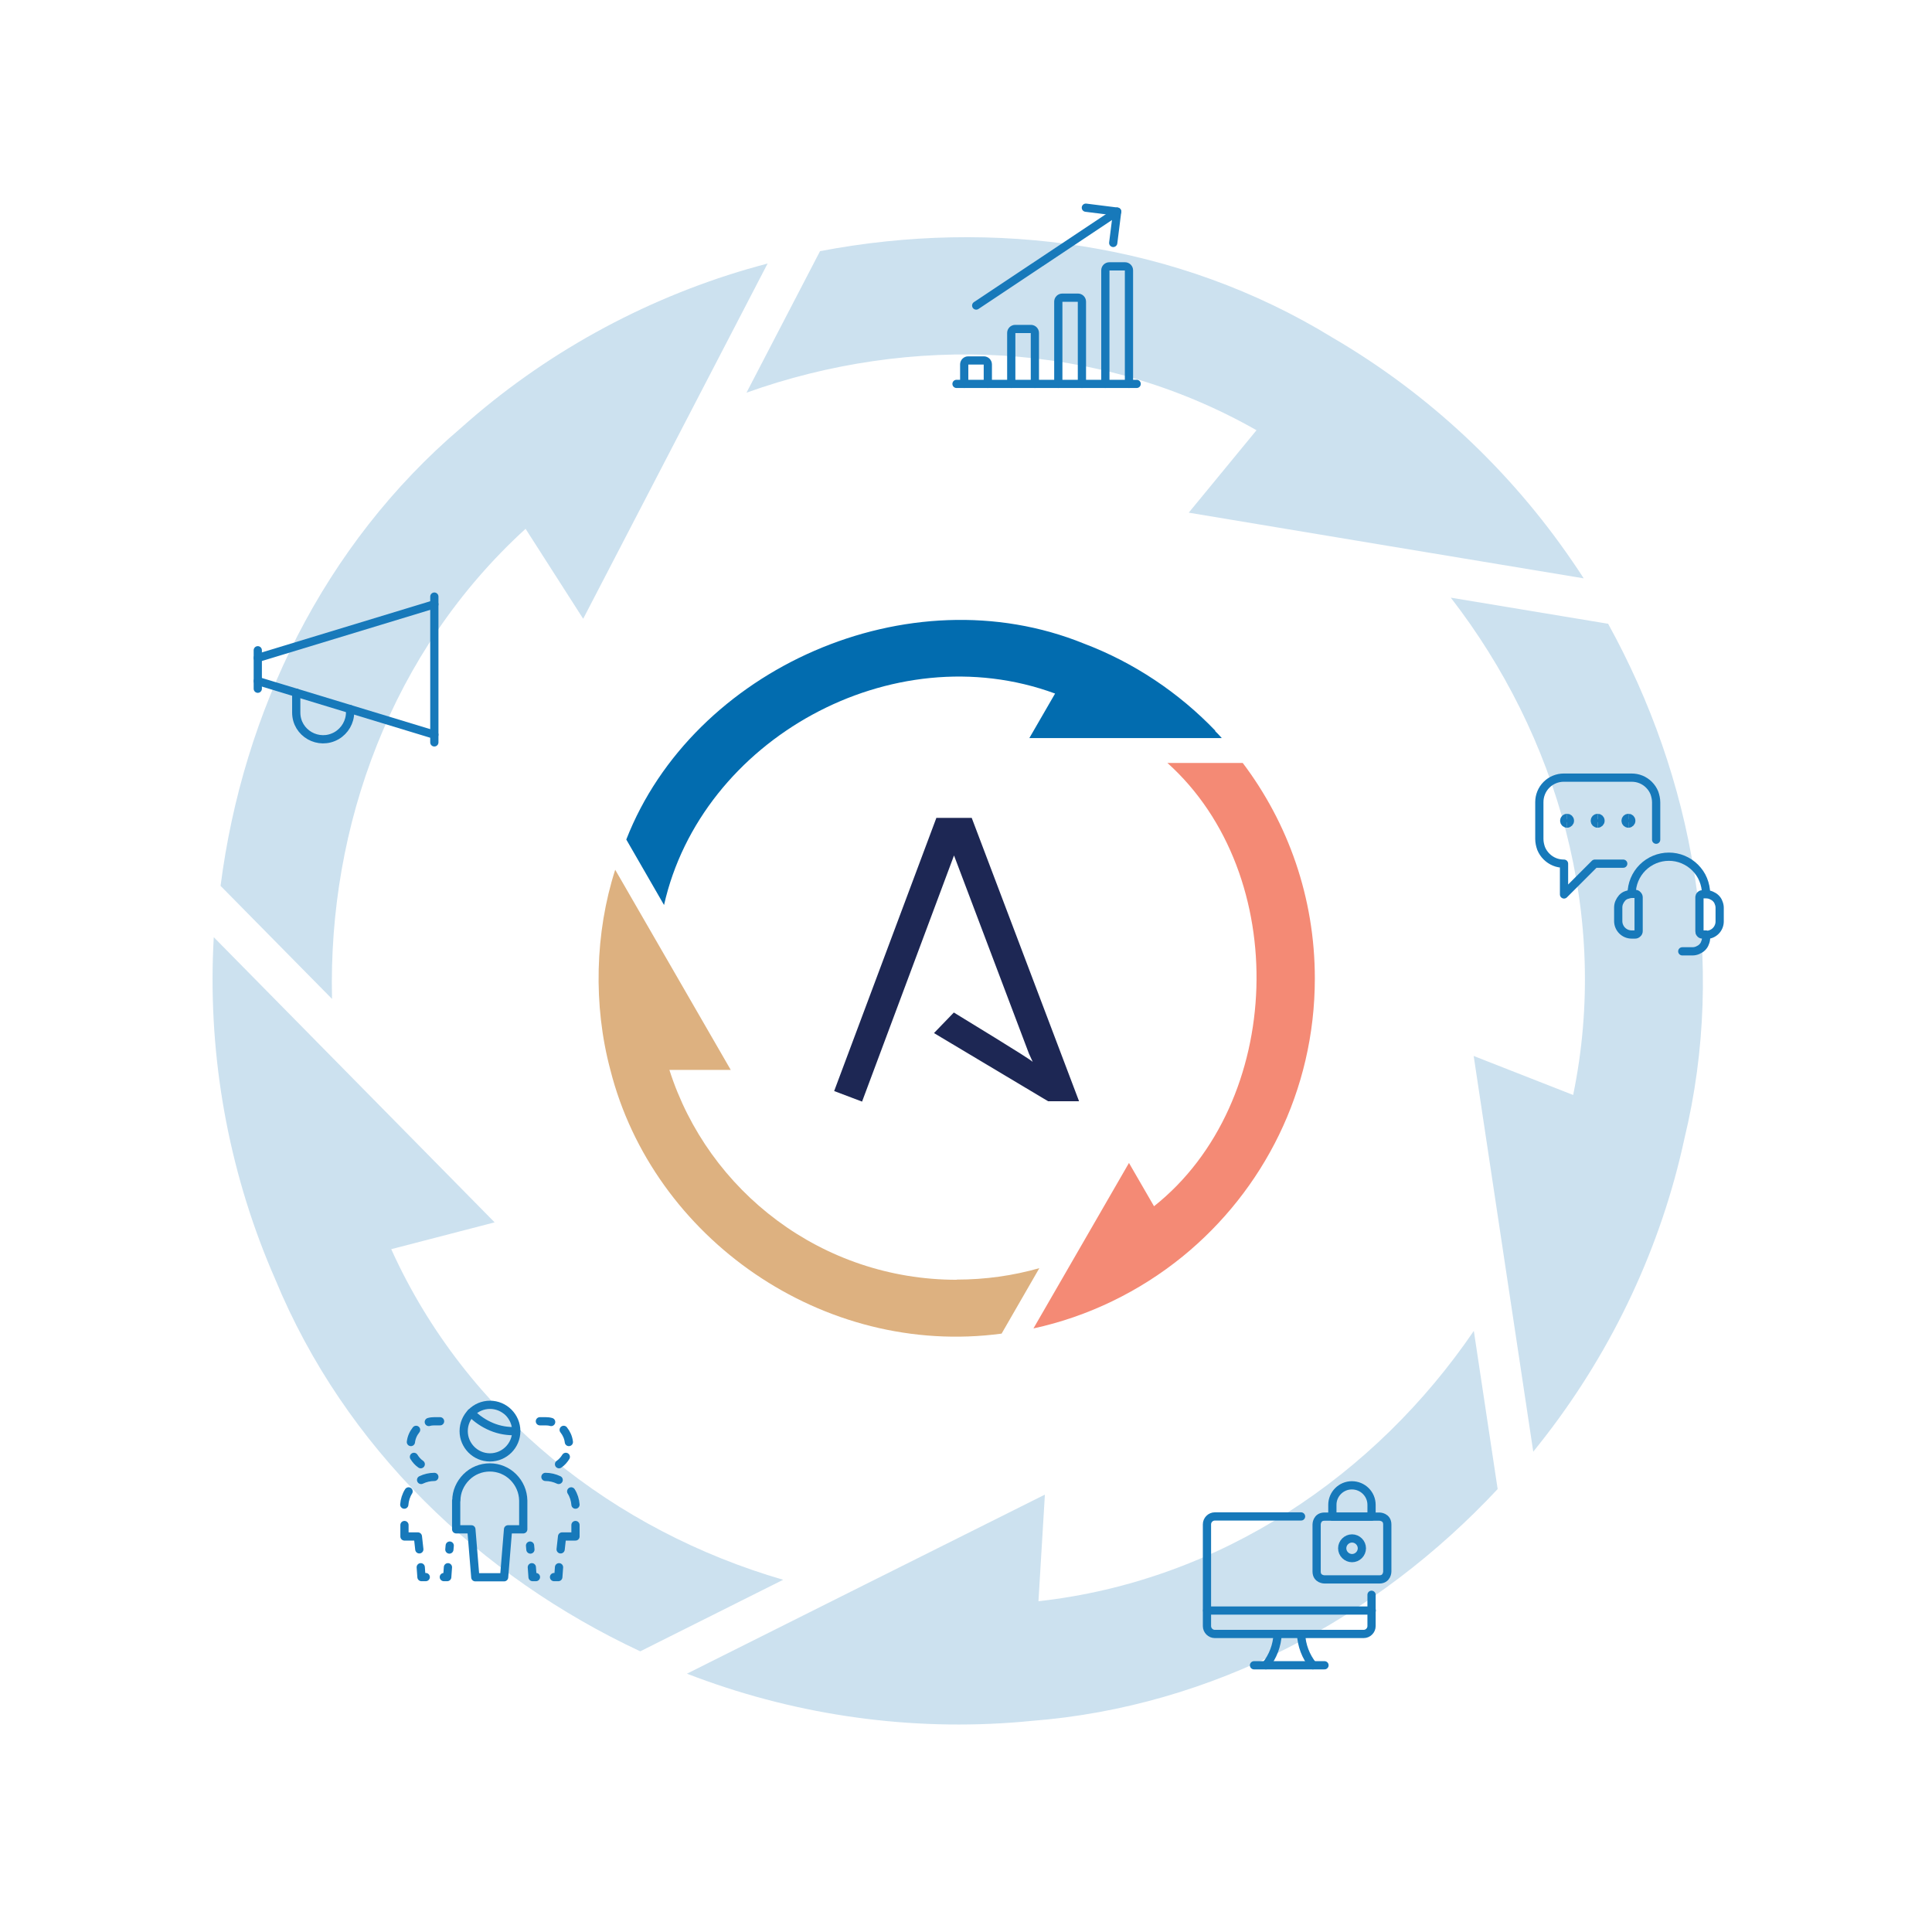 <?xml version="1.0" encoding="UTF-8"?> <svg xmlns="http://www.w3.org/2000/svg" id="Layer_1" data-name="Layer 1" version="1.1" viewBox="0 0 1080 1080"><defs><style> .cls-1 { fill: #f48a75; } .cls-1, .cls-2, .cls-3, .cls-4, .cls-5 { stroke-width: 0px; } .cls-2, .cls-5 { fill: #026caf; } .cls-6 { stroke-linecap: round; stroke-linejoin: round; } .cls-6, .cls-7 { fill: none; stroke: #1779ba; stroke-width: 4.6px; } .cls-3 { fill: #1d2754; } .cls-4 { fill: #ddb180; } .cls-5 { opacity: .2; } </style></defs><path class="cls-5" d="M664.5,286.6l37.9-46.1c-88.7-50.5-193.6-53.7-285.1-21l41.1-79.1c96.8-18.5,200-4.8,286.6,48.4h0c53.3,31.1,99.2,74.1,133.9,124.9,2.2,3.2,4.3,6.3,6.4,9.6-53.7-8.9-166.4-27.6-220.7-36.7ZM417.9,150.4c-59.1,17.3-114.2,47.7-160.2,88.8h0c-76.9,65.5-121.9,158.8-134.4,256l62.3,63.2c-2.3-96.6,33.2-194.4,108.2-262.8l32.2,50.3c25.4-48.9,78-150.3,103.1-198.6-3.7,1-7.4,2-11.1,3.1ZM437.8,883.1c-93.7-27.2-176.9-91.5-219.1-184.8l57.8-15c-38.6-39.2-118.8-120.6-157-159.4-.2,3.8-.4,7.6-.5,11.5-1.8,61.6,10.1,123.3,34.9,179.8h0c38.9,94.2,114.6,166.1,204,207.9l79.9-40ZM823.8,744.1c-54.9,80.5-141.6,139.7-243.3,151l3.6-59.6c-49.3,24.6-151.4,75.7-200.1,100.1,3.6,1.4,7.2,2.7,10.8,4,58,20.7,120.4,28.5,181.8,22.4h0c101.5-7.9,193.2-57.5,260.6-129.6l-13.3-88.3ZM899,348.7l-88-14.6c59.6,77,89.1,177.9,68.4,278l-55.6-21.8c8.2,54.5,25.2,167.4,33.3,221.2,2.4-3,4.8-6,7.1-9,37.6-48.8,64.4-105.7,77.4-166h0c23.9-98.9,5-201.5-42.7-287.9Z"></path><g><g><path class="cls-6" d="M144.1,363.5v21.5"></path><path class="cls-6" d="M242.8,333.5v81.5"></path><path class="cls-6" d="M144.1,367.8l98.7-30"></path><path class="cls-6" d="M144.1,380.7l98.7,30"></path><path class="cls-6" d="M165.6,387.2v11.1c0,11.6,12.6,18.7,22.6,12.9,4.6-2.7,7.5-7.7,7.5-13v-1.8"></path></g><g><path class="cls-6" d="M740.4,847.8h30.7s4.4,0,4.4,4.4v26.3s0,4.4-4.4,4.4h-30.7s-4.4,0-4.4-4.4v-26.3s0-4.4,4.4-4.4"></path><path class="cls-6" d="M750.3,865.5c0,3,2.5,5.5,5.5,5.5s5.5-2.5,5.5-5.5-2.5-5.5-5.5-5.5-5.5,2.5-5.5,5.5"></path><path class="cls-6" d="M766.7,841.2c0-6-4.9-10.9-11-10.9-6,0-10.9,4.9-10.9,10.9v6.6h21.9v-6.6Z"></path><path class="cls-6" d="M674.8,900.3h92"></path><path class="cls-6" d="M766.7,891.5v17.5c0,2.4-2,4.4-4.4,4.4h-83.2c-2.4,0-4.4-2-4.4-4.4h0v-56.9c0-2.4,2-4.4,4.4-4.4h48.2"></path><path class="cls-6" d="M707.6,930.9c4-5,6.3-11.1,6.6-17.5"></path><path class="cls-6" d="M733.9,930.9c-4-5-6.3-11.1-6.6-17.5"></path><path class="cls-6" d="M701,930.9h39.4"></path></g><g><path class="cls-6" d="M273.9,814.7c8.1,0,14.7-6.6,14.7-14.7s-6.6-14.7-14.7-14.7-14.7,6.6-14.7,14.7,6.6,14.7,14.7,14.7Z"></path><path class="cls-6" d="M255.1,838.8c0-4.9,2.1-9.6,5.6-13.1,3.5-3.5,8.2-5.4,13.1-5.4s9.6,1.9,13.1,5.4c3.5,3.5,5.5,8.1,5.6,13.1v16.1h-8.5l-2.2,26.8h-16.1l-2.2-26.8h-8.5v-16.1Z"></path><path class="cls-6" d="M263.3,789.8c3.3,3.4,7.2,6,11.5,7.8,4.3,1.8,9,2.6,13.7,2.4"></path><path class="cls-6" d="M316.3,814.4c-1,1.6-2.2,3-3.8,4.1"></path><path class="cls-6" d="M315.1,799.3c1.6,2,2.6,4.3,2.9,6.8"></path><path class="cls-6" d="M301.8,794.5h3.2c1,0,2.1.1,3.1.4"></path><path class="cls-6" d="M312.3,827.3c-2.3-1.1-4.8-1.7-7.4-1.7"></path><path class="cls-6" d="M321.7,841.1c-.2-2.6-1-5.2-2.4-7.4"></path><path class="cls-6" d="M313.4,866.1l.8-7.2h7.5v-6.4"></path><path class="cls-6" d="M309.7,881.6h2.4l.4-5.5"></path><path class="cls-6" d="M297.3,876.1l.4,5.5h1.9"></path><path class="cls-6" d="M296.3,864l.2,2.2"></path><path class="cls-6" d="M231.4,814.4c1,1.6,2.2,3,3.8,4.1"></path><path class="cls-6" d="M232.6,799.3c-1.6,2-2.6,4.3-2.9,6.8"></path><path class="cls-6" d="M246,794.5h-3.2c-1,0-2.1.1-3.1.4"></path><path class="cls-6" d="M235.4,827.3c2.3-1.1,4.8-1.7,7.4-1.7"></path><path class="cls-6" d="M226,841.1c.2-2.6,1-5.2,2.4-7.4"></path><path class="cls-6" d="M234.4,866.1l-.8-7.2h-7.5v-6.4"></path><path class="cls-6" d="M238,881.6h-2.4l-.4-5.5"></path><path class="cls-6" d="M250.4,876.1l-.4,5.5h-1.9"></path><path class="cls-6" d="M251.4,864l-.2,2.2"></path></g><g><path class="cls-6" d="M925.8,469.4v-20.9c0-1.8-.4-3.6-1-5.3-.7-1.7-1.7-3.2-3-4.5-1.3-1.3-2.8-2.3-4.5-3-1.7-.7-3.5-1-5.3-1h-37.8c-3.6,0-7.1,1.4-9.7,4-2.6,2.6-4,6.1-4,9.7v20.6c0,1.8.4,3.6,1,5.3.7,1.7,1.7,3.2,3,4.5s2.8,2.3,4.5,3c1.7.7,3.5,1,5.3,1v17.2l17.2-17.2h15.9"></path><path class="cls-7" d="M876,460.4c-.9,0-1.6-.7-1.6-1.6s.7-1.6,1.6-1.6"></path><path class="cls-7" d="M876,460.4c.9,0,1.6-.7,1.6-1.6s-.7-1.6-1.6-1.6"></path><path class="cls-7" d="M893.1,460.4c-.9,0-1.6-.7-1.6-1.6s.7-1.6,1.6-1.6"></path><path class="cls-7" d="M893.1,460.4c.9,0,1.6-.7,1.6-1.6s-.7-1.6-1.6-1.6"></path><path class="cls-7" d="M910.3,460.4c-.9,0-1.6-.7-1.6-1.6s.7-1.6,1.6-1.6"></path><path class="cls-7" d="M910.3,460.4c.9,0,1.6-.7,1.6-1.6s-.7-1.6-1.6-1.6"></path><path class="cls-6" d="M914,522.4h-1.9c-2,0-3.9-.8-5.3-2.2-1.4-1.4-2.2-3.3-2.2-5.3v-7.6c0-1,.2-2,.6-2.9.4-.9.9-1.7,1.6-2.5.7-.7,1.5-1.3,2.5-1.6s1.9-.6,2.9-.6h1.9c.5,0,1,.2,1.3.6.4.4.6.8.6,1.3v18.9c0,.5-.2,1-.6,1.3-.4.4-.8.6-1.3.6h0Z"></path><path class="cls-6" d="M953.7,522.4h-1.9c-.2,0-.5,0-.7-.1-.2,0-.4-.2-.6-.4-.2-.2-.3-.4-.4-.6,0-.2-.1-.5-.1-.7v-18.9c0-.2,0-.5.1-.7s.2-.4.4-.6c.2-.2.4-.3.6-.4.2,0,.5-.1.7-.1h1.9c1,0,2,.2,2.9.6s1.8.9,2.5,1.6,1.3,1.5,1.6,2.5c.4.9.6,1.9.6,2.9v7.6c0,2-.8,3.9-2.2,5.3-1.4,1.4-3.3,2.2-5.3,2.2h0Z"></path><path class="cls-6" d="M912.1,499.7c0-5.5,2.2-10.8,6.1-14.7,3.9-3.9,9.2-6.1,14.7-6.1h0c2.7,0,5.4.5,8,1.6s4.8,2.6,6.7,4.5c1.9,1.9,3.5,4.2,4.5,6.7s1.6,5.2,1.6,8"></path><path class="cls-6" d="M940.4,531.8h5.7c1,0,2-.2,2.9-.6.9-.4,1.8-.9,2.5-1.6s1.3-1.5,1.6-2.5c.4-.9.6-1.9.6-2.9h0"></path></g><g><path class="cls-6" d="M534.7,214.6h100.7"></path><path class="cls-6" d="M552.2,214.6v-10.9c0-1.2-1-2.2-2.2-2.2h-8.8c-1.2,0-2.2,1-2.2,2.2v10.9"></path><path class="cls-6" d="M578.5,214.6v-28.5c0-1.2-1-2.2-2.2-2.2h-8.8c-1.2,0-2.2,1-2.2,2.2h0v28.5"></path><path class="cls-6" d="M604.8,214.6v-46c0-1.2-1-2.2-2.2-2.2h-8.8c-1.2,0-2.2,1-2.2,2.2h0v46"></path><path class="cls-6" d="M631.1,214.6v-63.5c0-1.2-1-2.2-2.2-2.2h-8.8c-1.2,0-2.2,1-2.2,2.2v63.5"></path><path class="cls-6" d="M545.7,170.8l78.8-52.5"></path><path class="cls-6" d="M622.3,135.8l2.2-17.5-17.5-2.2"></path></g></g><g><path class="cls-2" d="M679.4,408.5c-20.5-21.4-45.7-38.2-73.4-48.7h0c-98.1-39.9-218.7,14.1-255.9,109.5l21.1,36.6c20.8-92.5,127.4-151.8,218.6-118.2l-14.4,24.9h107.6c-1.2-1.4-2.5-2.7-3.8-4Z"></path><path class="cls-1" d="M735,546.9c0-45.2-15-86.9-40.3-120.4h-42.1c69.6,62.5,65.5,189.9-7.5,247.8l-14-24.2-29.9,51.8h0l-23.5,40.7c30.5-6.6,59.3-20.6,83.5-40.3h0c45-36.7,73.8-92.6,73.8-155.3Z"></path><path class="cls-4" d="M534.8,715.4c-75.2,0-138.9-49.3-160.6-117.3h34.3l-64.6-111.9c-11.3,35.1-12.4,75.7-2.7,111.9h0c23.8,94,118.8,160.8,218.7,147.4l21.1-36.6c-14.7,4.2-30.2,6.4-46.2,6.4Z"></path></g><path class="cls-3" d="M523.4,457.3l-57.1,152.6,15.6,5.9,51.4-137.6,41.9,110.8,2.1,4.6c-1.6-1.8-40.8-25.5-44.1-27.6l-11.1,11.5s63.8,38.1,63.8,38.1h17.3s-60-158.4-60-158.4h-19.9Z"></path></svg> 
